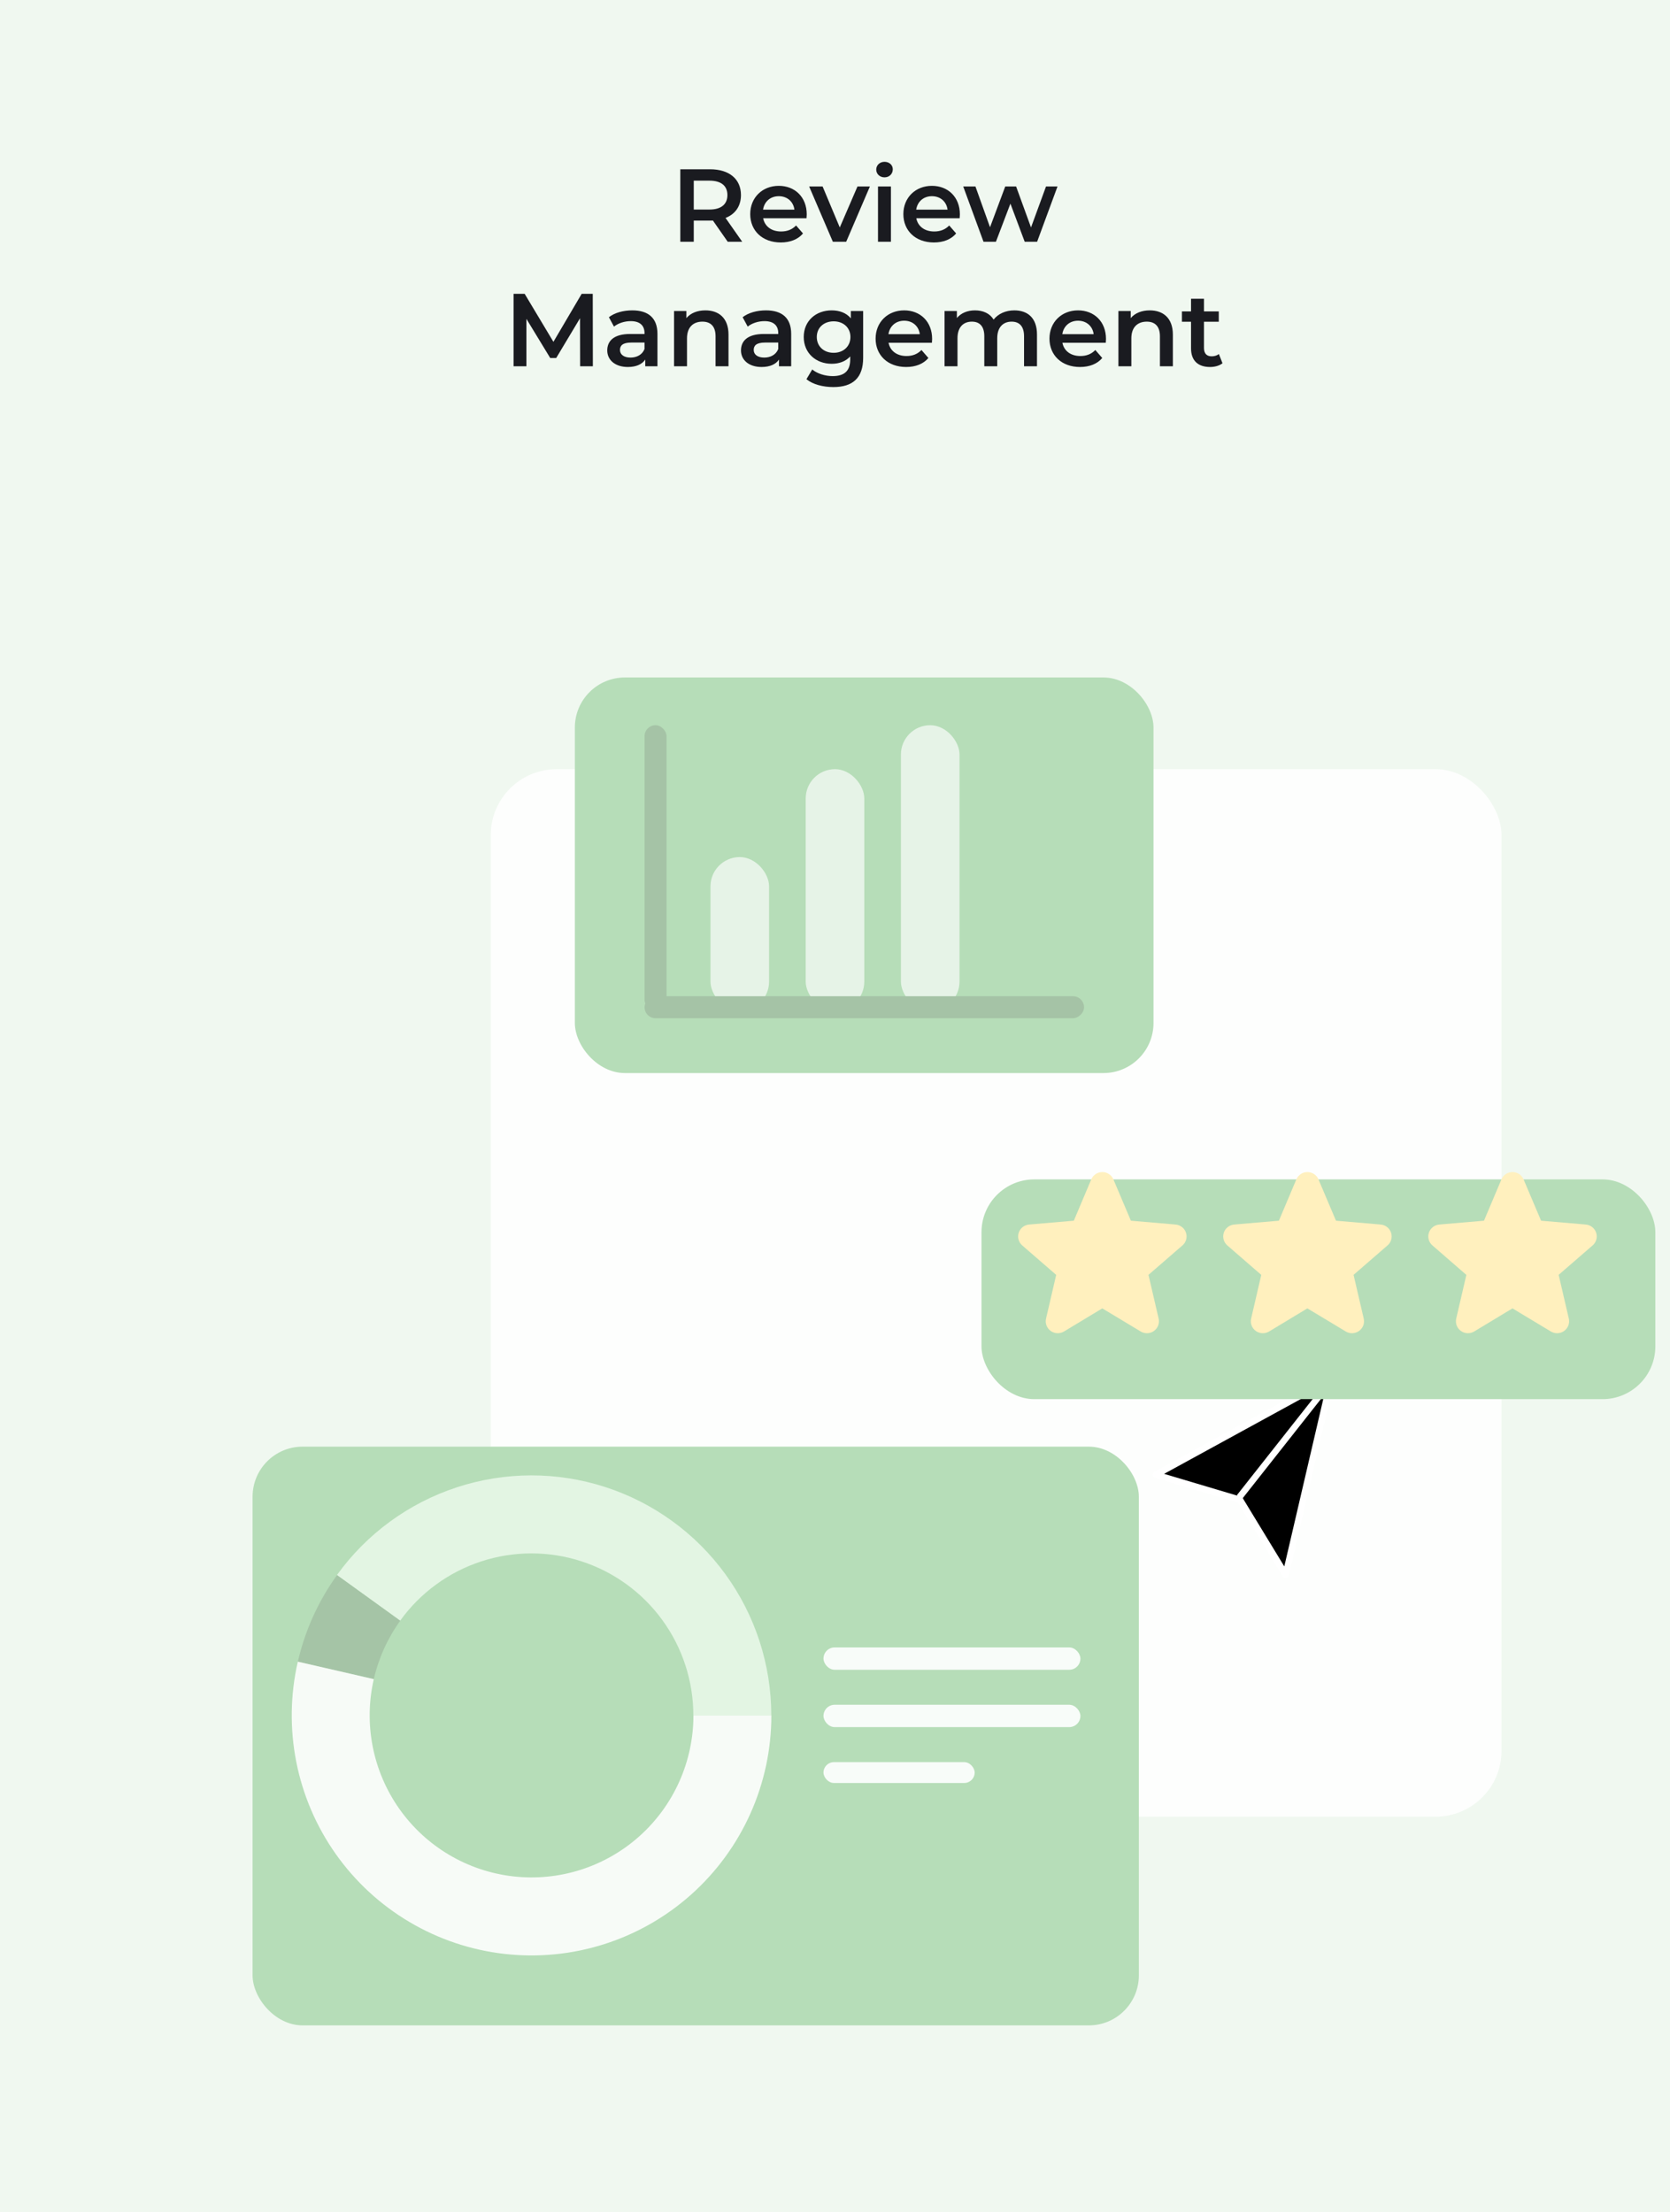<svg width="228" height="302" viewBox="0 0 228 302" fill="none" xmlns="http://www.w3.org/2000/svg">
<rect width="236" height="302" fill="#E2F2E2" fill-opacity="0.5"/>
<path d="M101.331 33H99.352L97.331 30.103C97.204 30.117 97.077 30.117 96.95 30.117H94.717V33H92.88V23.108H96.95C99.55 23.108 101.161 24.436 101.161 26.627C101.161 28.125 100.398 29.227 99.055 29.75L101.331 33ZM99.31 26.627C99.31 25.383 98.476 24.662 96.865 24.662H94.717V28.605H96.865C98.476 28.605 99.31 27.87 99.31 26.627ZM110.141 29.269C110.141 29.411 110.127 29.622 110.113 29.792H104.191C104.403 30.894 105.322 31.601 106.636 31.601C107.484 31.601 108.148 31.332 108.685 30.781L109.632 31.869C108.954 32.675 107.894 33.099 106.594 33.099C104.064 33.099 102.425 31.474 102.425 29.227C102.425 26.98 104.078 25.369 106.325 25.369C108.53 25.369 110.141 26.909 110.141 29.269ZM106.325 26.782C105.181 26.782 104.347 27.517 104.177 28.619H108.459C108.318 27.531 107.484 26.782 106.325 26.782ZM117.07 25.454H118.766L115.529 33H113.706L110.47 25.454H112.307L114.653 31.05L117.07 25.454ZM120.76 24.21C120.11 24.21 119.629 23.744 119.629 23.15C119.629 22.557 120.11 22.09 120.76 22.09C121.41 22.09 121.89 22.528 121.89 23.108C121.89 23.73 121.424 24.21 120.76 24.21ZM119.87 33V25.454H121.636V33H119.87ZM131.049 29.269C131.049 29.411 131.034 29.622 131.02 29.792H125.099C125.311 30.894 126.23 31.601 127.544 31.601C128.392 31.601 129.056 31.332 129.593 30.781L130.54 31.869C129.862 32.675 128.802 33.099 127.502 33.099C124.972 33.099 123.333 31.474 123.333 29.227C123.333 26.98 124.986 25.369 127.233 25.369C129.438 25.369 131.049 26.909 131.049 29.269ZM127.233 26.782C126.088 26.782 125.255 27.517 125.085 28.619H129.367C129.226 27.531 128.392 26.782 127.233 26.782ZM142.81 25.454H144.379L141.595 33H139.899L137.949 27.8L135.971 33H134.275L131.505 25.454H133.173L135.165 31.022L137.243 25.454H138.726L140.761 31.05L142.81 25.454ZM80.941 50H79.203L79.189 43.443L75.938 48.87H75.119L71.868 43.528V50H70.116V40.108H71.628L75.557 46.665L79.415 40.108H80.927L80.941 50ZM86.326 42.369C88.502 42.369 89.76 43.401 89.76 45.577V50H88.093V49.081C87.669 49.731 86.849 50.099 85.719 50.099C83.994 50.099 82.906 49.152 82.906 47.838C82.906 46.58 83.754 45.591 86.043 45.591H87.994V45.478C87.994 44.446 87.372 43.839 86.114 43.839C85.266 43.839 84.39 44.121 83.825 44.588L83.132 43.302C83.938 42.68 85.111 42.369 86.326 42.369ZM86.086 48.813C86.948 48.813 87.697 48.417 87.994 47.64V46.764H86.171C84.969 46.764 84.644 47.216 84.644 47.767C84.644 48.403 85.181 48.813 86.086 48.813ZM96.309 42.369C98.118 42.369 99.46 43.401 99.46 45.676V50H97.694V45.902C97.694 44.559 97.03 43.909 95.899 43.909C94.641 43.909 93.794 44.672 93.794 46.184V50H92.027V42.454H93.709V43.429C94.288 42.736 95.207 42.369 96.309 42.369ZM104.584 42.369C106.76 42.369 108.018 43.401 108.018 45.577V50H106.351V49.081C105.927 49.731 105.107 50.099 103.976 50.099C102.252 50.099 101.164 49.152 101.164 47.838C101.164 46.58 102.012 45.591 104.301 45.591H106.252V45.478C106.252 44.446 105.63 43.839 104.372 43.839C103.524 43.839 102.648 44.121 102.083 44.588L101.39 43.302C102.196 42.68 103.369 42.369 104.584 42.369ZM104.344 48.813C105.206 48.813 105.955 48.417 106.252 47.64V46.764H104.429C103.227 46.764 102.902 47.216 102.902 47.767C102.902 48.403 103.439 48.813 104.344 48.813ZM116.162 42.454H117.844V48.855C117.844 51.597 116.417 52.84 113.774 52.84C112.361 52.84 110.962 52.473 110.1 51.767L110.891 50.438C111.555 50.989 112.629 51.343 113.675 51.343C115.343 51.343 116.077 50.579 116.077 49.053V48.657C115.456 49.336 114.565 49.661 113.548 49.661C111.386 49.661 109.732 48.191 109.732 46.001C109.732 43.81 111.386 42.369 113.548 42.369C114.608 42.369 115.54 42.708 116.162 43.457V42.454ZM113.816 48.163C115.145 48.163 116.106 47.287 116.106 46.001C116.106 44.729 115.145 43.867 113.816 43.867C112.474 43.867 111.513 44.729 111.513 46.001C111.513 47.287 112.474 48.163 113.816 48.163ZM127.26 46.269C127.26 46.411 127.246 46.623 127.232 46.792H121.311C121.523 47.894 122.441 48.601 123.756 48.601C124.604 48.601 125.268 48.333 125.805 47.781L126.752 48.87C126.073 49.675 125.013 50.099 123.713 50.099C121.184 50.099 119.544 48.474 119.544 46.227C119.544 43.98 121.198 42.369 123.445 42.369C125.649 42.369 127.26 43.909 127.26 46.269ZM123.445 43.782C122.3 43.782 121.466 44.517 121.297 45.619H125.579C125.437 44.531 124.604 43.782 123.445 43.782ZM138.482 42.369C140.305 42.369 141.577 43.401 141.577 45.676V50H139.81V45.902C139.81 44.559 139.188 43.909 138.114 43.909C136.956 43.909 136.15 44.672 136.15 46.17V50H134.384V45.902C134.384 44.559 133.762 43.909 132.688 43.909C131.515 43.909 130.724 44.672 130.724 46.17V50H128.957V42.454H130.639V43.415C131.204 42.736 132.08 42.369 133.112 42.369C134.214 42.369 135.133 42.779 135.656 43.627C136.263 42.849 137.281 42.369 138.482 42.369ZM150.997 46.269C150.997 46.411 150.983 46.623 150.969 46.792H145.048C145.26 47.894 146.178 48.601 147.492 48.601C148.34 48.601 149.005 48.333 149.542 47.781L150.488 48.87C149.81 49.675 148.75 50.099 147.45 50.099C144.92 50.099 143.281 48.474 143.281 46.227C143.281 43.98 144.935 42.369 147.182 42.369C149.386 42.369 150.997 43.909 150.997 46.269ZM147.182 43.782C146.037 43.782 145.203 44.517 145.034 45.619H149.315C149.174 44.531 148.34 43.782 147.182 43.782ZM156.976 42.369C158.785 42.369 160.127 43.401 160.127 45.676V50H158.361V45.902C158.361 44.559 157.696 43.909 156.566 43.909C155.308 43.909 154.46 44.672 154.46 46.184V50H152.694V42.454H154.376V43.429C154.955 42.736 155.874 42.369 156.976 42.369ZM166.41 48.333L166.904 49.59C166.48 49.929 165.844 50.099 165.208 50.099C163.555 50.099 162.608 49.223 162.608 47.555V43.923H161.365V42.51H162.608V40.786H164.375V42.51H166.396V43.923H164.375V47.513C164.375 48.248 164.742 48.643 165.42 48.643C165.788 48.643 166.141 48.544 166.41 48.333Z" fill="#1A1B20"/>
<g filter="url(#filter0_f_6420_18664)">
<rect x="67" y="105" width="138" height="143" rx="9" fill="white" fill-opacity="0.85"/>
</g>
<path fill-rule="evenodd" clip-rule="evenodd" d="M181.761 188.203L175.524 214.978L169.294 204.743L157.799 201.317L181.758 188.208L181.761 188.203Z" fill="black"/>
<path d="M175.524 214.978L175.15 215.206C175.242 215.358 175.418 215.439 175.594 215.411C175.77 215.383 175.911 215.251 175.952 215.077L175.524 214.978ZM181.761 188.203L182.189 188.302C182.236 188.101 182.136 187.895 181.949 187.806C181.763 187.718 181.54 187.771 181.414 187.935L181.761 188.203ZM169.294 204.743L169.669 204.514C169.613 204.422 169.524 204.353 169.42 204.322L169.294 204.743ZM157.799 201.317L157.588 200.932C157.433 201.017 157.344 201.187 157.363 201.363C157.381 201.539 157.504 201.687 157.674 201.737L157.799 201.317ZM181.758 188.208L181.968 188.593C182.021 188.564 182.068 188.524 182.105 188.476L181.758 188.208ZM175.952 215.077L182.189 188.302L181.334 188.103L175.097 214.878L175.952 215.077ZM168.919 204.971L175.15 215.206L175.899 214.749L169.669 204.514L168.919 204.971ZM169.42 204.322L157.924 200.896L157.674 201.737L169.169 205.163L169.42 204.322ZM158.01 201.702L181.968 188.593L181.547 187.823L157.588 200.932L158.01 201.702ZM181.414 187.935L181.41 187.94L182.105 188.476L182.109 188.471L181.414 187.935Z" fill="white"/>
<path d="M181.324 189.025L169.205 204.391" stroke="white" stroke-width="0.878" stroke-linejoin="round"/>
<g filter="url(#filter1_df_6420_18664)">
<rect x="131" y="157" width="92" height="30" rx="7.212" fill="#B6DDB8"/>
</g>
<path d="M189.425 170.021L184.798 174.031L186.184 180C186.257 180.312 186.236 180.638 186.124 180.939C186.011 181.239 185.812 181.5 185.551 181.688C185.29 181.877 184.979 181.985 184.656 181.998C184.334 182.012 184.014 181.931 183.738 181.766L178.493 178.608L173.26 181.766C172.984 181.931 172.664 182.012 172.342 181.998C172.019 181.985 171.708 181.877 171.447 181.688C171.186 181.5 170.987 181.239 170.874 180.939C170.762 180.638 170.741 180.312 170.814 180L172.198 174.037L167.57 170.021C167.325 169.812 167.148 169.535 167.061 169.226C166.974 168.917 166.98 168.589 167.08 168.284C167.18 167.978 167.368 167.709 167.622 167.51C167.875 167.31 168.182 167.19 168.504 167.163L174.605 166.638L176.987 160.999C177.111 160.703 177.321 160.45 177.59 160.273C177.859 160.095 178.174 160 178.497 160C178.82 160 179.136 160.095 179.405 160.273C179.674 160.45 179.883 160.703 180.008 160.999L182.397 166.638L188.496 167.163C188.818 167.19 189.125 167.31 189.378 167.51C189.632 167.709 189.82 167.978 189.92 168.284C190.02 168.589 190.026 168.917 189.939 169.226C189.852 169.535 189.675 169.812 189.43 170.021H189.425Z" fill="#FFF0BE"/>
<path d="M217.425 170.021L212.798 174.031L214.184 180C214.257 180.312 214.236 180.638 214.124 180.939C214.011 181.239 213.812 181.5 213.551 181.688C213.29 181.877 212.979 181.985 212.656 181.998C212.334 182.012 212.014 181.931 211.738 181.766L206.493 178.608L201.26 181.766C200.984 181.931 200.664 182.012 200.342 181.998C200.019 181.985 199.708 181.877 199.447 181.688C199.186 181.5 198.987 181.239 198.874 180.939C198.762 180.638 198.741 180.312 198.814 180L200.198 174.037L195.57 170.021C195.325 169.812 195.148 169.535 195.061 169.226C194.974 168.917 194.98 168.589 195.08 168.284C195.18 167.978 195.368 167.709 195.622 167.51C195.875 167.31 196.182 167.19 196.504 167.163L202.605 166.638L204.987 160.999C205.111 160.703 205.321 160.45 205.59 160.273C205.859 160.095 206.174 160 206.497 160C206.82 160 207.136 160.095 207.405 160.273C207.674 160.45 207.883 160.703 208.008 160.999L210.397 166.638L216.496 167.163C216.818 167.19 217.125 167.31 217.378 167.51C217.632 167.709 217.82 167.978 217.92 168.284C218.02 168.589 218.026 168.917 217.939 169.226C217.852 169.535 217.675 169.812 217.43 170.021H217.425Z" fill="#FFF0BE"/>
<path d="M161.425 170.021L156.798 174.031L158.184 180C158.257 180.312 158.236 180.638 158.124 180.939C158.011 181.239 157.812 181.5 157.551 181.688C157.29 181.877 156.979 181.985 156.656 181.998C156.334 182.012 156.014 181.931 155.738 181.766L150.493 178.608L145.26 181.766C144.984 181.931 144.664 182.012 144.342 181.998C144.019 181.985 143.708 181.877 143.447 181.688C143.186 181.5 142.987 181.239 142.874 180.939C142.762 180.638 142.741 180.312 142.814 180L144.198 174.037L139.57 170.021C139.325 169.812 139.148 169.535 139.061 169.226C138.974 168.917 138.98 168.589 139.08 168.284C139.18 167.978 139.368 167.709 139.622 167.51C139.875 167.31 140.182 167.19 140.504 167.163L146.605 166.638L148.987 160.999C149.111 160.703 149.321 160.45 149.59 160.273C149.859 160.095 150.174 160 150.497 160C150.82 160 151.136 160.095 151.405 160.273C151.674 160.45 151.883 160.703 152.008 160.999L154.397 166.638L160.496 167.163C160.818 167.19 161.125 167.31 161.378 167.51C161.632 167.709 161.82 167.978 161.92 168.284C162.02 168.589 162.026 168.917 161.939 169.226C161.852 169.535 161.675 169.812 161.43 170.021H161.425Z" fill="#FFF0BE"/>
<g filter="url(#filter2_d_6420_18664)">
<rect x="32" y="195" width="121" height="79.006" rx="6.83" fill="#B6DDB8"/>
</g>
<path d="M105.302 234.175C105.302 227.245 103.106 220.493 99.03 214.89C94.955 209.287 89.209 205.121 82.619 202.992C76.029 200.863 68.935 200.879 62.355 203.04C55.775 205.2 50.049 209.392 46 215.015L54.632 221.242C57.365 217.447 61.23 214.617 65.672 213.159C70.113 211.701 74.902 211.689 79.35 213.127C83.798 214.564 87.677 217.376 90.428 221.158C93.179 224.94 94.661 229.497 94.661 234.175H105.302Z" fill="#E3F5E3"/>
<path d="M46.01 215.021C43.457 218.566 41.638 222.587 40.66 226.847L51.031 229.23C51.691 226.355 52.919 223.641 54.642 221.248L46.01 215.021Z" fill="#A5C4A6"/>
<path d="M40.661 226.837C39.629 231.334 39.557 235.999 40.452 240.526C41.346 245.053 43.185 249.34 45.85 253.106C48.514 256.873 51.943 260.033 55.913 262.381C59.882 264.729 64.302 266.211 68.884 266.731C73.465 267.251 78.105 266.796 82.498 265.397C86.892 263.998 90.941 261.686 94.38 258.612C97.819 255.538 100.571 251.772 102.455 247.56C104.339 243.349 105.312 238.786 105.312 234.171H94.672C94.672 237.286 94.014 240.366 92.743 243.209C91.471 246.052 89.614 248.594 87.292 250.669C84.971 252.744 82.238 254.304 79.272 255.249C76.306 256.193 73.174 256.5 70.082 256.149C66.99 255.798 64.006 254.798 61.327 253.213C58.647 251.628 56.333 249.495 54.534 246.953C52.736 244.41 51.494 241.517 50.891 238.461C50.287 235.405 50.335 232.256 51.032 229.221L40.661 226.837Z" fill="white" fill-opacity="0.89"/>
<rect x="112.428" y="224.892" width="35.077" height="3.05" rx="1.525" fill="white" fill-opacity="0.91"/>
<rect x="112.428" y="240.551" width="20.641" height="2.847" rx="1.424" fill="white" fill-opacity="0.91"/>
<rect x="112.428" y="232.72" width="35.077" height="3.05" rx="1.525" fill="white" fill-opacity="0.91"/>
<g filter="url(#filter3_d_6420_18664)">
<rect x="76" y="90" width="79" height="54" rx="6.83" fill="#B6DDB8"/>
</g>
<rect x="88" y="99" width="3" height="39" rx="1.5" fill="#A5C3A6"/>
<rect x="110" y="105" width="8" height="33" rx="4" fill="white" fill-opacity="0.66"/>
<rect x="97" y="117" width="8" height="21" rx="4" fill="white" fill-opacity="0.66"/>
<rect x="123" y="99" width="8" height="39" rx="4" fill="white" fill-opacity="0.66"/>
<rect x="148" y="136" width="3" height="60" rx="1.5" transform="rotate(90 148 136)" fill="#A5C3A6"/>
<defs>
<filter id="filter0_f_6420_18664" x="63" y="101" width="146" height="151" filterUnits="userSpaceOnUse" color-interpolation-filters="sRGB">
<feFlood flood-opacity="0" result="BackgroundImageFix"/>
<feBlend mode="normal" in="SourceGraphic" in2="BackgroundImageFix" result="shape"/>
<feGaussianBlur stdDeviation="2" result="effect1_foregroundBlur_6420_18664"/>
</filter>
<filter id="filter1_df_6420_18664" x="127" y="154" width="106" height="44" filterUnits="userSpaceOnUse" color-interpolation-filters="sRGB">
<feFlood flood-opacity="0" result="BackgroundImageFix"/>
<feColorMatrix in="SourceAlpha" type="matrix" values="0 0 0 0 0 0 0 0 0 0 0 0 0 0 0 0 0 0 127 0" result="hardAlpha"/>
<feOffset dx="3" dy="4"/>
<feGaussianBlur stdDeviation="3.5"/>
<feComposite in2="hardAlpha" operator="out"/>
<feColorMatrix type="matrix" values="0 0 0 0 0 0 0 0 0 0 0 0 0 0 0 0 0 0 0.25 0"/>
<feBlend mode="normal" in2="BackgroundImageFix" result="effect1_dropShadow_6420_18664"/>
<feBlend mode="normal" in="SourceGraphic" in2="effect1_dropShadow_6420_18664" result="shape"/>
<feGaussianBlur stdDeviation="1.202" result="effect2_foregroundBlur_6420_18664"/>
</filter>
<filter id="filter2_d_6420_18664" x="30.137" y="193.137" width="129.693" height="87.699" filterUnits="userSpaceOnUse" color-interpolation-filters="sRGB">
<feFlood flood-opacity="0" result="BackgroundImageFix"/>
<feColorMatrix in="SourceAlpha" type="matrix" values="0 0 0 0 0 0 0 0 0 0 0 0 0 0 0 0 0 0 127 0" result="hardAlpha"/>
<feOffset dx="2.484" dy="2.484"/>
<feGaussianBlur stdDeviation="2.173"/>
<feComposite in2="hardAlpha" operator="out"/>
<feColorMatrix type="matrix" values="0 0 0 0 0 0 0 0 0 0 0 0 0 0 0 0 0 0 0.25 0"/>
<feBlend mode="normal" in2="BackgroundImageFix" result="effect1_dropShadow_6420_18664"/>
<feBlend mode="normal" in="SourceGraphic" in2="effect1_dropShadow_6420_18664" result="shape"/>
</filter>
<filter id="filter3_d_6420_18664" x="74.137" y="88.137" width="87.693" height="62.693" filterUnits="userSpaceOnUse" color-interpolation-filters="sRGB">
<feFlood flood-opacity="0" result="BackgroundImageFix"/>
<feColorMatrix in="SourceAlpha" type="matrix" values="0 0 0 0 0 0 0 0 0 0 0 0 0 0 0 0 0 0 127 0" result="hardAlpha"/>
<feOffset dx="2.484" dy="2.484"/>
<feGaussianBlur stdDeviation="2.173"/>
<feComposite in2="hardAlpha" operator="out"/>
<feColorMatrix type="matrix" values="0 0 0 0 0 0 0 0 0 0 0 0 0 0 0 0 0 0 0.25 0"/>
<feBlend mode="normal" in2="BackgroundImageFix" result="effect1_dropShadow_6420_18664"/>
<feBlend mode="normal" in="SourceGraphic" in2="effect1_dropShadow_6420_18664" result="shape"/>
</filter>
</defs>
</svg>
